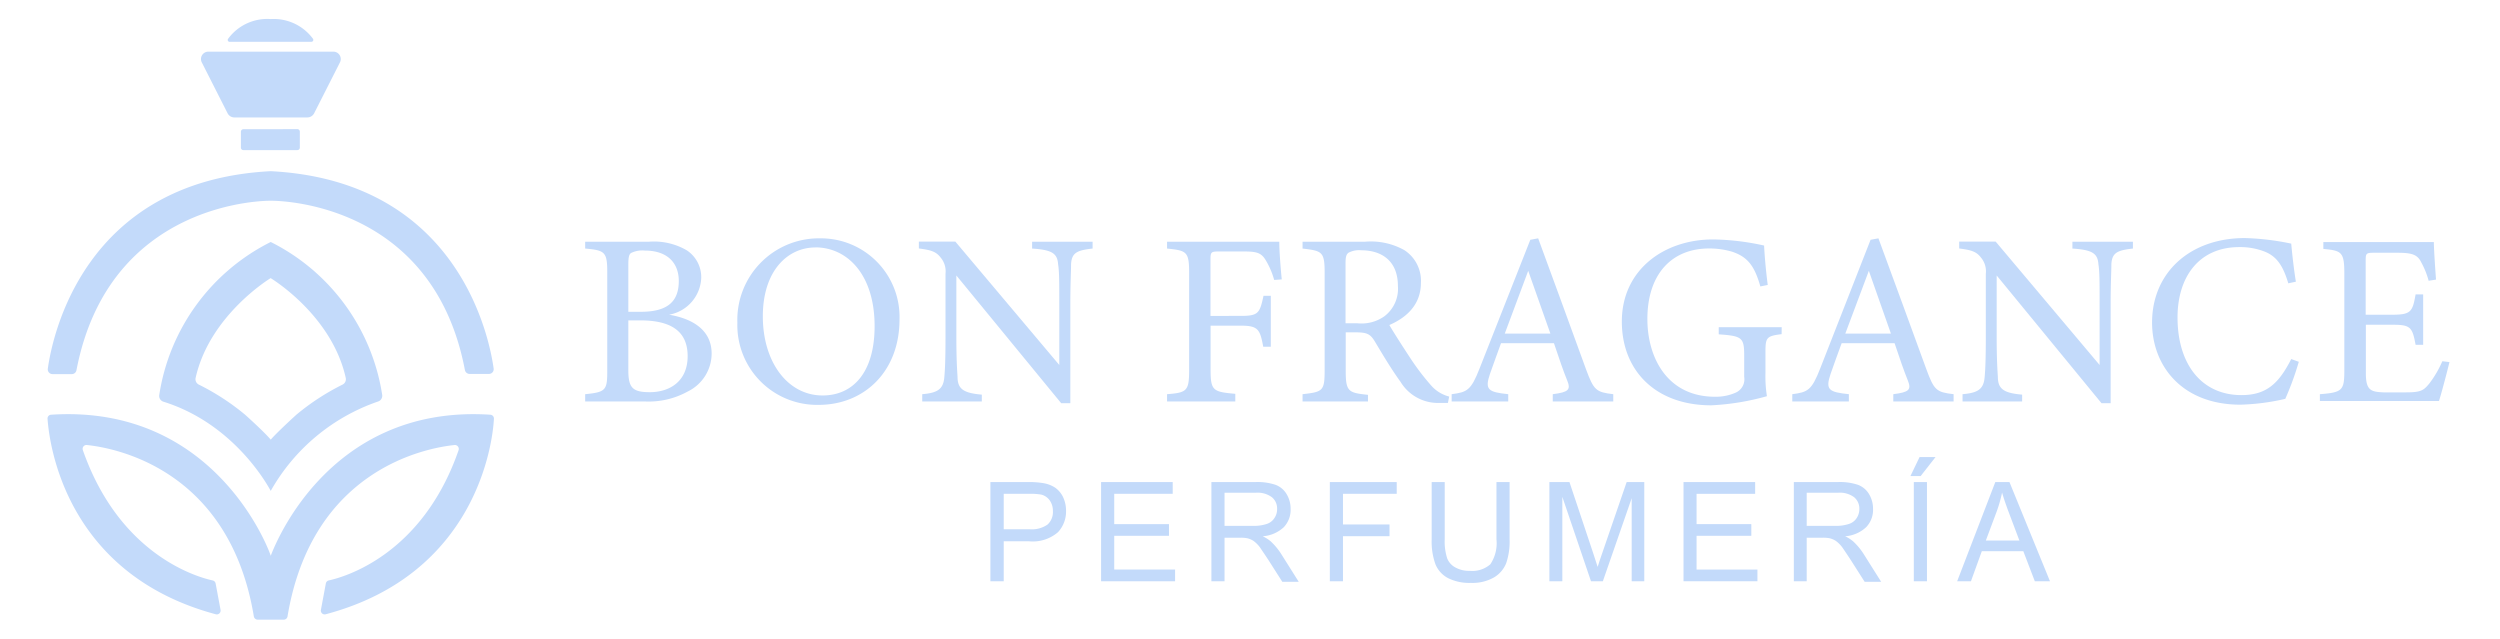 <svg xmlns="http://www.w3.org/2000/svg" viewBox="0 0 273.98 70"><defs><style>.cls-1{fill:#c3dafa;}</style></defs><title>Mesa de trabajo 21 copia</title><g id="Capa_2" data-name="Capa 2"><path class="cls-1" d="M53.74,45.45c-18.25-1.19-24,15.34-24.07,15.46,0-.12-5.82-16.65-24.07-15.46a.41.41,0,0,0-.39.44c.18,2.64,1.91,17,18.44,21.43a.42.42,0,0,0,.52-.49l-.54-2.89a.42.42,0,0,0-.33-.33c-1.62-.35-10.18-2.73-14.22-14.28a.42.42,0,0,1,.44-.56c3,.31,15.62,2.58,18.3,18.79a.43.43,0,0,0,.42.35H31.1a.42.42,0,0,0,.41-.35c2.69-16.21,15.3-18.48,18.31-18.79a.43.43,0,0,1,.44.56c-4,11.55-12.6,13.93-14.23,14.28a.42.42,0,0,0-.32.33l-.54,2.89a.42.42,0,0,0,.52.49C52.22,62.93,54,48.53,54.13,45.89A.42.42,0,0,0,53.74,45.45Z"></path><path class="cls-1" d="M41.89,43.31A22.56,22.56,0,0,0,29.67,26.52h0A22.56,22.56,0,0,0,17.45,43.31a.66.66,0,0,0,.45.71c8,2.49,11.68,9.62,11.77,9.78h0A21.56,21.56,0,0,1,41.44,44,.66.66,0,0,0,41.89,43.31Zm-4.33-1.17a25.88,25.88,0,0,0-5.07,3.3s-2,1.81-2.82,2.74c-.79-.93-2.82-2.74-2.82-2.74a25.92,25.92,0,0,0-5.08-3.3.66.66,0,0,1-.33-.73c1.54-6.89,8.22-10.93,8.22-10.93h0s6.69,4,8.23,10.93A.66.66,0,0,1,37.56,42.14Z"></path><path class="cls-1" d="M29.67,14.16h-3a.28.28,0,0,0-.27.28v1.74a.27.27,0,0,0,.27.27h5.92a.27.27,0,0,0,.27-.27V14.43a.28.28,0,0,0-.27-.28Z"></path><path class="cls-1" d="M5.75,41H7.87a.52.52,0,0,0,.51-.43C12,21.74,29.58,22,29.67,22h0c.08,0,17.7-.28,21.28,18.55a.53.53,0,0,0,.52.43h2.11a.52.52,0,0,0,.52-.59C53.63,37,50.24,19.82,29.67,18.76h0C9.1,19.82,5.71,37,5.24,40.41A.52.52,0,0,0,5.75,41Z"></path><path class="cls-1" d="M24.94,12.41a.83.83,0,0,0,.74.46h8a.84.84,0,0,0,.75-.46l2.83-5.58a.81.81,0,0,0-.72-1.17H22.83a.81.81,0,0,0-.72,1.17Z"></path><path class="cls-1" d="M25.22,4.58h8.9a.21.21,0,0,0,.18-.33,5.34,5.34,0,0,0-4.63-2.16h0A5.32,5.32,0,0,0,25,4.25.21.21,0,0,0,25.22,4.58Z"></path><path class="cls-1" d="M73.32,34.49c2.57.43,4.67,1.67,4.67,4.27a4.64,4.64,0,0,1-2.61,4.14A8.83,8.83,0,0,1,70.74,44H64.13V43.2c2.29-.22,2.42-.46,2.42-2.58V29.85c0-2.23-.24-2.42-2.42-2.61v-.75h7a7.14,7.14,0,0,1,4.13.94,3.52,3.52,0,0,1,1.59,3A4.27,4.27,0,0,1,73.32,34.49Zm-3.09-.32c3,0,4.16-1.18,4.16-3.38,0-1.88-1.15-3.33-3.73-3.33a2.81,2.81,0,0,0-1.51.27c-.21.16-.29.45-.29,1.31v5.13Zm-1.37,6.39c0,1.94.46,2.42,2.36,2.42,2.1,0,4.14-1.13,4.14-3.95s-1.94-3.92-5.21-3.92H68.86Z"></path><path class="cls-1" d="M89.88,26.12A8.62,8.62,0,0,1,98.58,35c0,5.77-3.92,9.37-8.86,9.37a8.74,8.74,0,0,1-8.91-9A8.94,8.94,0,0,1,89.88,26.12Zm-.53,1c-3,0-5.75,2.52-5.75,7.55s2.74,8.67,6.55,8.67c3.25,0,5.7-2.42,5.7-7.6C95.85,30.09,92.86,27.11,89.35,27.11Z"></path><path class="cls-1" d="M119.74,27.24c-1.72.19-2.28.46-2.36,1.7,0,.86-.08,2-.08,4.48V44.19h-1l-11.49-14v6.72c0,2.41.08,3.62.13,4.4,0,1.37.73,1.77,2.66,1.94V44h-6.53V43.2c1.67-.14,2.31-.54,2.42-1.86.08-.86.13-2.07.13-4.51V30a2.34,2.34,0,0,0-.53-1.77c-.51-.67-1.08-.83-2.39-1v-.75h4L116.09,40V33.42c0-2.5,0-3.65-.13-4.46-.08-1.21-.7-1.58-2.85-1.72v-.75h6.63Z"></path><path class="cls-1" d="M139.64,30.68a8.74,8.74,0,0,0-.83-2c-.51-.91-.92-1.12-2.42-1.12h-2.87c-.78,0-.86.08-.86.86v6.2H136c1.93,0,2.06-.32,2.47-2.2h.8V38h-.83c-.35-1.88-.54-2.31-2.44-2.31h-3.33v4.81c0,2.33.27,2.44,2.71,2.66V44H127.9V43.2c2.18-.17,2.42-.35,2.42-2.66V29.9c0-2.33-.27-2.44-2.42-2.66v-.75h8.52c2.41,0,3.33,0,3.78,0,0,1,.14,2.85.27,4.13Z"></path><path class="cls-1" d="M158.68,44.16c-.35,0-.65,0-1,0a4.8,4.8,0,0,1-4.19-2.31c-1-1.37-2-3.06-2.82-4.43-.53-.86-.88-1-2.25-1h-.94v4.21c0,2.29.29,2.42,2.44,2.64V44h-7.17V43.2c2.23-.25,2.42-.35,2.42-2.64V29.85c0-2.28-.3-2.36-2.42-2.61v-.75h6.85a7.52,7.52,0,0,1,4.3.92A4,4,0,0,1,155.72,31c0,2.31-1.47,3.76-3.46,4.62.48.83,1.64,2.63,2.44,3.84a26.51,26.51,0,0,0,2.12,2.76,3.91,3.91,0,0,0,2,1.24Zm-9.91-8.73a4.34,4.34,0,0,0,2.95-.77,3.78,3.78,0,0,0,1.48-3.31c0-2.87-1.91-3.92-4-3.92a2.48,2.48,0,0,0-1.42.27c-.24.19-.32.46-.32,1.16v6.57Z"></path><path class="cls-1" d="M170.17,44V43.2c1.74-.22,2-.49,1.58-1.51s-.88-2.39-1.45-4.08h-5.8c-.43,1.21-.83,2.26-1.21,3.36-.59,1.74-.21,2,2,2.23V44h-6.2V43.2c1.69-.22,2.12-.41,3.06-2.82l5.56-14.1.86-.16c1.69,4.59,3.54,9.66,5.23,14.31.86,2.34,1.11,2.55,3,2.77V44Zm-2.69-14.32c-.86,2.31-1.77,4.76-2.57,6.88h5Z"></path><path class="cls-1" d="M195.25,36.62c-1.67.21-1.77.37-1.77,2v2.25a14.15,14.15,0,0,0,.16,2.55,27.16,27.16,0,0,1-6.1,1c-6.09,0-9.8-3.79-9.8-9.18,0-5.67,4.62-9,10-9a27.22,27.22,0,0,1,5.59.67c.05,1,.18,2.63.4,4.32l-.81.16c-.64-2.28-1.42-3.25-3.11-3.81a8.88,8.88,0,0,0-2.5-.35c-4.11,0-6.77,2.82-6.77,7.73,0,4.27,2.21,8.52,7.41,8.52a5.36,5.36,0,0,0,2.29-.46,1.6,1.6,0,0,0,.91-1.72V39c0-2-.21-2.18-2.79-2.36v-.78h6.9Z"></path><path class="cls-1" d="M207.49,44V43.2c1.75-.22,2-.49,1.59-1.51s-.89-2.39-1.45-4.08h-5.8c-.43,1.21-.84,2.26-1.21,3.36-.59,1.74-.22,2,2,2.23V44h-6.2V43.2c1.69-.22,2.12-.41,3.06-2.82L205,26.28l.86-.16c1.69,4.59,3.55,9.66,5.24,14.31.86,2.34,1.1,2.55,3,2.77V44Zm-2.68-14.32c-.86,2.31-1.78,4.76-2.58,6.88h5Z"></path><path class="cls-1" d="M233.75,27.24c-1.72.19-2.28.46-2.36,1.7,0,.86-.08,2-.08,4.48V44.19h-1l-11.49-14v6.72c0,2.41.08,3.62.13,4.4,0,1.37.73,1.77,2.66,1.94V44h-6.53V43.2c1.67-.14,2.31-.54,2.42-1.86.08-.86.13-2.07.13-4.51V30a2.34,2.34,0,0,0-.53-1.77c-.51-.67-1.08-.83-2.39-1v-.75h4L230.1,40V33.42c0-2.5,0-3.65-.13-4.46-.08-1.21-.7-1.58-2.85-1.72v-.75h6.63Z"></path><path class="cls-1" d="M251.93,39.65a32.34,32.34,0,0,1-1.48,4.06,24.49,24.49,0,0,1-4.91.64c-6.42,0-9.69-4.27-9.69-9,0-5.48,4.16-9.26,10.17-9.26a28.09,28.09,0,0,1,5.08.61c.11,1.21.29,2.82.51,4.17l-.83.18c-.54-1.79-1.18-2.9-2.55-3.46a7.4,7.4,0,0,0-2.82-.51c-4.43,0-6.77,3.28-6.77,7.71,0,5.18,2.68,8.51,7,8.51,2.74,0,4.09-1.26,5.46-3.95Z"></path><path class="cls-1" d="M268.44,39.68c-.16.7-.88,3.46-1.15,4.27H254.24V43.2c2.5-.19,2.68-.43,2.68-2.64V30c0-2.39-.29-2.53-2.3-2.72v-.75h8.21c2.53,0,3.57,0,3.9,0,0,.67.13,2.68.24,4.11l-.81.13a9.11,9.11,0,0,0-.8-2c-.43-.89-1.05-1.07-2.66-1.07h-2.55c-.84,0-.89.08-.89.86v5.93h3c2,0,2.15-.4,2.47-2.23h.83v5.53h-.83c-.35-1.93-.56-2.2-2.5-2.2h-2.95v5.35c0,1.87.59,2,1.93,2.06h2.5c1.64,0,1.91-.24,2.5-.94a11.48,11.48,0,0,0,1.45-2.47Z"></path><path class="cls-1" d="M108.54,63.7V52.83h4.1a9.65,9.65,0,0,1,1.65.11,3.38,3.38,0,0,1,1.34.5,2.69,2.69,0,0,1,.88,1.05,3.49,3.49,0,0,1,.32,1.49,3.32,3.32,0,0,1-.88,2.34,4.21,4.21,0,0,1-3.18,1H110V63.7ZM110,58h2.81a3,3,0,0,0,2-.52,1.85,1.85,0,0,0,.58-1.46,2,2,0,0,0-.34-1.17,1.65,1.65,0,0,0-.91-.64,6.55,6.55,0,0,0-1.34-.09H110Z"></path><path class="cls-1" d="M120.67,63.7V52.83h7.85v1.29h-6.41v3.32h6v1.28h-6v3.7h6.67V63.7Z"></path><path class="cls-1" d="M132.76,63.7V52.83h4.82a6.23,6.23,0,0,1,2.2.3,2.38,2.38,0,0,1,1.21,1,3.09,3.09,0,0,1,.45,1.64,2.77,2.77,0,0,1-.74,2,3.76,3.76,0,0,1-2.32,1,4,4,0,0,1,.87.55,7,7,0,0,1,1.19,1.44l1.89,3h-1.8l-1.44-2.26c-.42-.65-.77-1.15-1-1.5a3.31,3.31,0,0,0-.73-.73,2.22,2.22,0,0,0-.66-.28,3.73,3.73,0,0,0-.8-.06H134.2V63.7Zm1.44-6.07h3.09a4.52,4.52,0,0,0,1.54-.21,1.58,1.58,0,0,0,.84-.65,1.7,1.7,0,0,0,.29-1,1.59,1.59,0,0,0-.56-1.27,2.62,2.62,0,0,0-1.77-.5H134.2Z"></path><path class="cls-1" d="M145.74,63.7V52.83h7.33v1.29h-5.89v3.36h5.1v1.28h-5.1V63.7Z"></path><path class="cls-1" d="M164,52.83h1.44v6.28a7.35,7.35,0,0,1-.37,2.6,3.17,3.17,0,0,1-1.34,1.57,4.74,4.74,0,0,1-2.53.6,5.24,5.24,0,0,1-2.5-.52,3,3,0,0,1-1.39-1.53,7.37,7.37,0,0,1-.41-2.72V52.83h1.43V59.1a6,6,0,0,0,.27,2.09,1.93,1.93,0,0,0,.9,1,3.07,3.07,0,0,0,1.57.37,3,3,0,0,0,2.26-.72A4.15,4.15,0,0,0,164,59.1Z"></path><path class="cls-1" d="M169.8,63.7V52.83H172l2.57,7.7c.24.71.41,1.25.52,1.6.12-.39.32-1,.58-1.74l2.6-7.56h1.93V63.7h-1.38V54.6l-3.16,9.1h-1.3l-3.14-9.25V63.7Z"></path><path class="cls-1" d="M184.5,63.7V52.83h7.85v1.29h-6.42v3.32h6v1.28h-6v3.7h6.67V63.7Z"></path><path class="cls-1" d="M196.59,63.7V52.83h4.81a6.26,6.26,0,0,1,2.21.3,2.38,2.38,0,0,1,1.21,1,3.09,3.09,0,0,1,.45,1.64,2.73,2.73,0,0,1-.75,2,3.76,3.76,0,0,1-2.31,1,4,4,0,0,1,.87.55,7,7,0,0,1,1.19,1.44l1.89,3h-1.81l-1.44-2.26c-.42-.65-.76-1.15-1-1.5a3.31,3.31,0,0,0-.73-.73,2.34,2.34,0,0,0-.66-.28,3.73,3.73,0,0,0-.8-.06H198V63.7ZM198,57.63h3.09a4.48,4.48,0,0,0,1.54-.21,1.57,1.57,0,0,0,.85-.65,1.78,1.78,0,0,0,.29-1,1.62,1.62,0,0,0-.56-1.27,2.62,2.62,0,0,0-1.77-.5H198Z"></path><path class="cls-1" d="M209.37,52.17l1-2.08h1.75l-1.63,2.08Zm.37,11.53V52.83h1.44V63.7Z"></path><path class="cls-1" d="M214.49,63.7l4.18-10.87h1.55l4.44,10.87H223l-1.26-3.29h-4.55L216,63.7Zm3.14-4.46h3.68l-1.13-3c-.35-.92-.6-1.67-.77-2.26a14.37,14.37,0,0,1-.59,2.08Z"></path></g></svg>